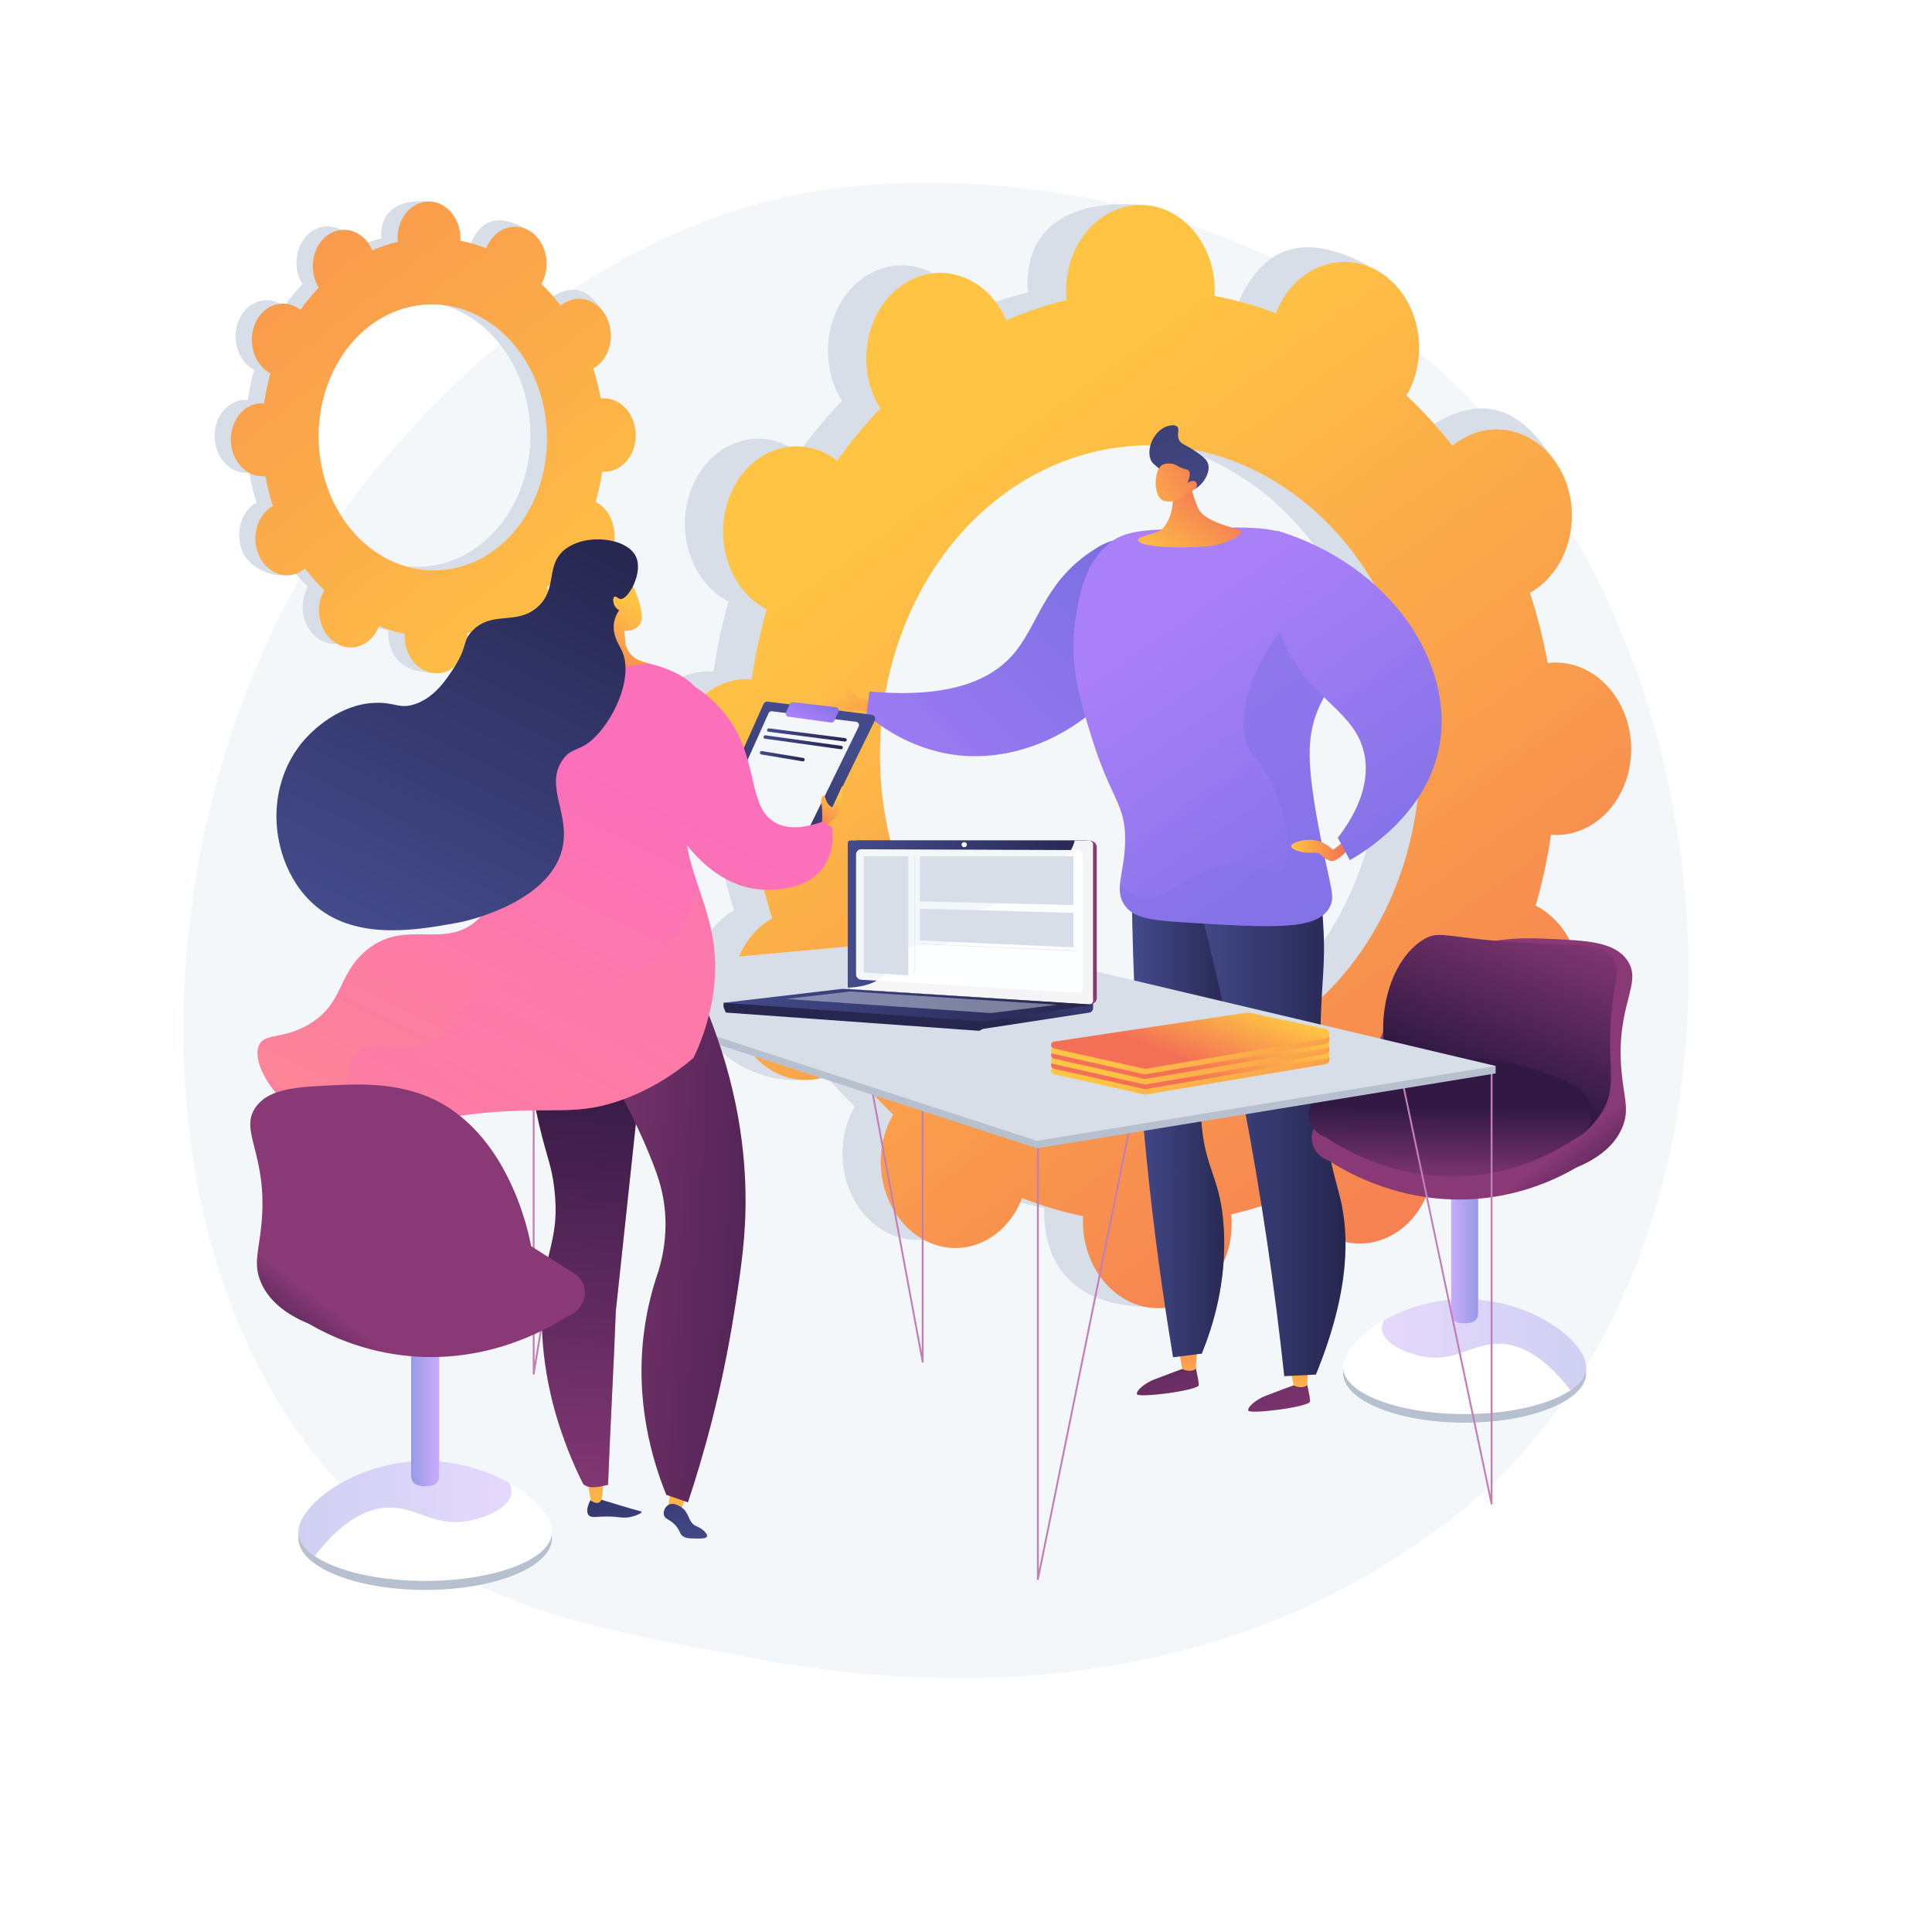 <?xml version="1.0" encoding="UTF-8"?>
<svg xmlns="http://www.w3.org/2000/svg" xmlns:xlink="http://www.w3.org/1999/xlink" version="1.1" x="0px" y="0px" viewBox="0 0 3710 3710" style="enable-background:new 0 0 3710 3710;" xml:space="preserve">
<g id="Background">
	<g>
		<g>
			<rect style="fill:#FFFFFF;" width="3710" height="3710"></rect>
		</g>
	</g>
</g>
<g id="Illustration">
	<g>
		<path style="fill:#F4F7FA;" d="M2894.794,2820.7c-75.231,77.545-142.544,123.129-194.082,157.541    c-502.637,335.615-1077.206,238.883-1254.849,205.82c-286.604-53.343-528.538-90.975-736.402-278.771    c-472.33-426.732-449.357-1316.927-88.439-1868.364C663.815,971.542,1024.187,437.36,1600,362.089    c14.083-1.841,24.592-2.889,33.795-3.864c89.077-9.431,641.069-59.207,1091.164,317.882    c64.429,53.978,168.114,151.342,264.262,299.837C3340.787,1518.907,3341.901,2359.84,2894.794,2820.7z"></path>
		<g>
			<path style="fill:#D8DEE8;" d="M1058.45,1082.473c29.359,19.134,66.268,7.149,82.424-26.788     c16.163-33.949,5.432-76.977-23.959-96.088c-1.521-0.99-3.077-1.846-4.633-2.671c5.458-19.085,9.574-38.441,12.334-57.923     c1.684,0.139,3.375,0.253,5.093,0.229c33.541-0.446,60.176-32.408,59.473-71.39c-0.702-38.979-28.478-70.182-62.017-69.69     c-1.751,0.027-3.474,0.188-5.185,0.382c-3.501-19.57-8.299-38.803-14.351-57.533c1.542-0.873,3.076-1.78,4.575-2.821     c28.685-19.92,37.86-63.222,20.482-96.697c-17.372-33.464-54.689-44.409-83.341-24.469c-1.469,1.023-2.848,2.143-4.213,3.283     c-11.312-14.838-23.715-28.743-37.133-41.606c0.943-1.642,1.866-3.309,2.703-5.068c16.123-33.985,37.202-70.838,7.634-89.298     c-68.336-42.667-97.634-13.304-113.728,20.658c-0.834,1.759-1.552,3.556-2.243,5.359c-16.416-6.446-33.043-11.335-49.757-14.649     c0.104-1.952,0.185-3.909,0.149-5.9c-0.7-38.856,9.641-59.013-23.842-62.457c-72.94-7.502-97.528,25.758-96.831,64.569     c0.037,2.028,0.188,4.022,0.368,6.003c-16.695,3.938-33.085,9.376-49.034,16.269c-0.758-1.79-1.544-3.572-2.444-5.314     c-17.227-33.303-54.235-44.158-82.651-24.263c-28.401,19.884-37.477,62.968-20.282,96.25c0.881,1.707,1.846,3.313,2.826,4.901     c-12.575,12.998-24.348,27.264-35.225,42.71c-1.407-1.102-2.834-2.184-4.34-3.164c-29.064-18.899-65.557-6.805-81.517,26.996     c-15.956,33.791-5.363,76.509,23.67,95.432c1.504,0.981,3.039,1.828,4.581,2.644c-5.397,18.987-9.465,38.236-12.193,57.606     c-1.664-0.136-3.334-0.248-5.029-0.223c-33.117,0.486-59.385,32.25-58.693,70.952c0.693,38.702,28.088,69.718,61.205,69.275     c1.729-0.023,3.431-0.18,5.121-0.372c3.461,19.461,8.203,38.59,14.186,57.229c-1.524,0.863-3.041,1.762-4.522,2.792     c-28.341,19.726-37.4,62.723-20.241,96.056c17.166,33.343,74.034,53.148,102.418,33.441c1.455-1.012-17.144-10.851-15.791-11.98     c11.212,14.826,23.511,28.736,36.822,41.617c-0.934,1.631-1.852,3.285-2.68,5.034c-15.995,33.754-5.376,76.574,23.727,95.659     c29.118,19.095,65.723,7.207,81.749-26.569c0.83-1.751,1.545-3.538,2.234-5.333c16.358,6.544,32.936,11.54,49.615,14.965     c-0.105,1.949-0.186,3.904-0.15,5.894c0.697,38.822,28.261,70.03,61.583,69.704c33.341-0.328,59.82-32.1,59.121-70.967     c-0.036-2.031-0.188-4.028-0.37-6.014c16.742-3.828,33.189-9.163,49.201-15.962c0.761,1.799,1.551,3.589,2.455,5.34     c17.31,33.502,54.528,44.667,83.14,24.914c28.628-19.763,37.783-62.975,20.441-96.5c-0.888-1.717-1.862-3.333-2.849-4.934     c12.68-12.986,24.556-27.256,35.533-42.721C1055.49,1080.389,1056.931,1081.482,1058.45,1082.473z M693.789,1055.737     c-105.752-69.127-144.297-224.483-86.227-347.239c58.133-122.887,191.212-166.91,297.375-98.082     c106.371,68.96,145.248,224.926,86.703,348.115C933.155,1081.589,799.744,1125,693.789,1055.737z"></path>
			<path style="fill:#D8DEE8;" d="M1129.71,899.232c33.541-0.449,60.176-32.41,59.473-71.391     c-0.702-38.979-28.478-70.182-62.017-69.689c-1.751,0.026-3.474,0.188-5.185,0.381c-3.5-19.571-8.299-38.802-14.351-57.533     c1.542-0.872,3.076-1.78,4.575-2.821c28.685-19.92,64.194-70.915,43.943-102.484c-38.42-59.885-78.149-38.622-106.801-18.681     c-1.469,1.023-2.848,2.142-4.213,3.281c-11.312-14.838-23.716-28.742-37.134-41.604c0.943-1.642,1.866-3.309,2.703-5.068     c8.775-18.494,9.549-39.62,3.753-58.107c-27.643,51.835-54.9,103.902-81.654,156.278     c84.885,76.293,111.939,215.003,58.837,326.738c-44.957,94.599-134.216,142.065-221.227,127.511     c-3.878,10.868-7.685,21.804-11.838,32.537c-11.267,29.128-24.064,57.492-36.873,85.811c8.057,2.409,16.149,4.461,24.265,6.129     c-0.105,1.95-0.186,3.905-0.15,5.893c0.697,38.823,21.814,73.649,82.213,75.489c33.441,1.018,39.19-37.882,38.491-76.75     c-0.036-2.03-0.188-4.027-0.369-6.012c16.74-3.828,33.187-9.163,49.199-15.963c0.761,1.8,1.551,3.589,2.457,5.339     c17.308,33.506,77.394,52.438,106.02,32.683c28.64-19.766,14.9-70.743-2.441-104.268c-0.888-1.717-1.862-3.335-2.849-4.935     c12.68-12.985,24.556-27.256,35.533-42.721c1.42,1.115,2.861,2.208,4.38,3.196c29.359,19.136,66.268,7.15,82.426-26.788     c16.161-33.947,5.431-76.976-23.959-96.087c-1.523-0.99-3.078-1.846-4.635-2.671c5.458-19.085,9.574-38.443,12.334-57.922     C1126.301,899.141,1127.992,899.253,1129.71,899.232z"></path>
			<linearGradient id="SVGID_1_" gradientUnits="userSpaceOnUse" x1="1172.582" y1="1271.058" x2="-70.384" y2="-303.364">
				<stop offset="0" style="stop-color:#FFC444"></stop>
				<stop offset="0.996" style="stop-color:#F36F56"></stop>
			</linearGradient>
			<path style="fill:url(#SVGID_1_);" d="M1090.028,1089.225c29.376,19.141,66.306,7.154,82.473-26.792     c16.171-33.958,5.435-76.998-23.974-96.118c-1.523-0.989-3.077-1.846-4.636-2.671c5.461-19.091,9.58-38.453,12.343-57.94     c1.685,0.14,3.377,0.254,5.095,0.231c33.561-0.446,60.211-32.415,59.509-71.408c-0.704-38.991-28.493-70.203-62.053-69.715     c-1.754,0.027-3.476,0.189-5.189,0.383c-3.504-19.577-8.304-38.815-14.36-57.551c1.543-0.874,3.078-1.781,4.577-2.822     c28.702-19.925,37.882-63.239,20.495-96.724c-17.382-33.475-54.72-44.426-83.389-24.48c-1.469,1.021-2.851,2.142-4.216,3.283     c-11.319-14.843-23.729-28.753-37.155-41.62c0.944-1.641,1.869-3.309,2.704-5.069c16.133-33.993,5.421-76.933-23.916-95.887     c-29.322-18.945-66.137-6.75-82.239,27.222c-0.833,1.759-1.553,3.556-2.244,5.358c-16.425-6.449-33.061-11.339-49.787-14.655     c0.104-1.952,0.184-3.91,0.15-5.901c-0.7-38.867-28.318-69.886-61.671-69.282c-33.331,0.602-59.77,32.566-59.073,71.388     c0.036,2.029,0.188,4.023,0.368,6.005c-16.704,3.938-33.104,9.376-49.062,16.272c-0.758-1.79-1.546-3.574-2.446-5.316     c-17.236-33.314-54.266-44.175-82.699-24.275c-28.417,19.888-37.497,62.985-20.293,96.279c0.882,1.704,1.847,3.313,2.828,4.901     c-12.582,13-24.363,27.27-35.247,42.721c-1.406-1.104-2.833-2.185-4.34-3.165c-29.081-18.907-65.595-6.811-81.565,27     c-15.965,33.799-5.366,76.53,23.684,95.459c1.506,0.981,3.042,1.828,4.583,2.645c-5.398,18.991-9.47,38.248-12.198,57.622     c-1.666-0.135-3.337-0.248-5.034-0.224c-33.135,0.486-59.419,32.257-58.726,70.97c0.693,38.713,28.104,69.739,61.238,69.3     c1.732-0.023,3.435-0.181,5.125-0.371c3.464,19.466,8.208,38.602,14.195,57.245c-1.526,0.864-3.043,1.762-4.526,2.793     c-28.357,19.73-37.421,62.74-20.251,96.082c17.175,33.355,54.107,44.43,82.498,24.721c1.456-1.01,2.826-2.119,4.177-3.249     c11.22,14.832,23.526,28.747,36.845,41.632c-0.936,1.631-1.853,3.286-2.682,5.036c-16.004,33.762-5.38,76.595,23.74,95.687     c29.135,19.102,65.762,7.213,81.796-26.572c0.831-1.751,1.547-3.54,2.236-5.335c16.367,6.549,32.958,11.545,49.644,14.973     c-0.104,1.949-0.186,3.905-0.15,5.896c0.698,38.833,28.277,70.054,61.619,69.729c33.361-0.325,59.854-32.106,59.155-70.984     c-0.035-2.032-0.187-4.028-0.37-6.015c16.752-3.828,33.207-9.163,49.229-15.964c0.761,1.798,1.553,3.591,2.457,5.341     c17.319,33.516,54.559,44.685,83.187,24.929c28.644-19.768,37.806-62.992,20.454-96.529c-0.889-1.715-1.863-3.334-2.852-4.935     c12.686-12.988,24.57-27.263,35.554-42.732C1087.066,1087.139,1088.506,1088.233,1090.028,1089.225z M725.154,1062.458     c-105.811-69.153-144.38-224.555-86.276-347.344c58.167-122.92,191.323-166.945,297.547-98.093     c106.433,68.987,145.333,225,86.753,348.222C964.661,1088.333,831.174,1131.747,725.154,1062.458z"></path>
		</g>
		<g>
			<g>
				<path style="fill:#D8DEE8;" d="M2745.747,2018.487c69.776,44.687,157.555,16.343,196.007-63.401      c38.477-79.796,12.927-180.693-57.012-225.261c-3.62-2.308-7.316-4.3-11.021-6.219c12.984-44.83,22.776-90.288,29.344-136.026      c4.008,0.307,8.03,0.555,12.116,0.481c79.843-1.426,143.289-76.767,141.616-168.285      c-1.675-91.514-67.832-164.362-147.666-162.713c-4.171,0.087-8.267,0.493-12.338,0.972      c-8.33-45.863-19.745-90.911-34.14-134.752c3.667-2.073,7.315-4.225,10.881-6.692c68.255-47.217,90.093-148.999,48.733-227.236      c-41.332-78.182-130.068-103.118-198.149-55.798c-3.486,2.424-6.765,5.076-10.007,7.776      c-26.865-34.56-56.316-66.908-88.162-96.778c2.238-3.868,4.429-7.79,6.411-11.932c38.277-79.984,88.331-166.828,18.122-209.434      c-162.097-98.367-231.519-28.925-269.634,50.94c-1.972,4.136-3.675,8.358-5.309,12.592      c-38.864-14.723-78.211-25.791-117.757-33.172c0.248-4.567,0.44-9.147,0.357-13.807      c-1.654-90.882,22.805-138.283-56.377-145.534c-172.3-15.774-230.318,62.526-228.675,153.186      c0.086,4.739,0.446,9.392,0.868,14.019c-39.376,9.57-78.022,22.633-115.612,39.08c-1.788-4.163-3.641-8.307-5.762-12.356      c-40.588-77.371-127.727-101.857-194.589-54.79c-66.786,47.014-88.119,147.685-47.697,224.954      c2.069,3.962,4.341,7.688,6.644,11.371c-29.563,30.565-57.237,64.063-82.794,100.286c-3.305-2.545-6.657-5.039-10.195-7.293      c-68.263-43.498-153.907-14.613-191.344,64.43c-37.416,78.99-12.578,178.31,55.524,221.924c3.53,2.262,7.135,4.21,10.749,6.09      c-12.66,44.324-22.207,89.236-28.607,134.404c-3.905-0.293-7.823-0.528-11.798-0.449      c-77.658,1.608-139.214,75.936-137.591,166.034c1.624,90.1,65.823,162.016,143.483,160.63c4.059-0.073,8.05-0.457,12.016-0.921      c8.119,45.307,19.247,89.831,33.288,133.202c-3.577,2.028-7.135,4.135-10.613,6.551      c-66.487,46.21-87.729,146.441-47.485,223.961c40.269,77.576,173.79,123.404,240.497,77.288      c3.42-2.367-40.295-25.201-37.117-27.841c26.352,34.505,55.268,66.875,86.568,96.85c-2.198,3.809-4.355,7.673-6.303,11.756      c-37.608,78.808-12.643,178.642,55.813,223.076c68.536,44.487,154.754,16.648,192.524-62.273      c1.955-4.091,3.642-8.27,5.265-12.464c38.566,15.231,77.669,26.843,117.017,34.793c-0.246,4.554-0.437,9.123-0.354,13.772      c1.646,90.715,66.711,163.605,145.42,162.799c78.813-0.808,141.444-75.185,139.79-166.119      c-0.088-4.752-0.447-9.423-0.875-14.068c39.616-9.011,78.55-21.553,116.467-37.526c1.802,4.208,3.675,8.397,5.816,12.492      c41.004,78.385,129.23,104.439,197.104,58.087c67.953-46.406,89.692-147.731,48.517-226.225      c-2.11-4.018-4.419-7.804-6.765-11.547c30.105-30.507,58.309-64.029,84.383-100.355      C2738.714,2013.621,2742.136,2016.174,2745.747,2018.487z M1882.782,1958.403c-248.981-160.501-339.595-522.402-203.057-809.552      c136.854-287.822,450.804-393.275,701.903-234.318c252.172,159.637,344.483,524.631,205.501,814.001      C2448.467,2017.227,2132.82,2119.587,1882.782,1958.403z"></path>
				<path style="fill:#D8DEE8;" d="M2915.181,1588.062c79.843-1.429,143.289-76.772,141.616-168.287      c-1.675-91.513-67.832-164.362-147.666-162.711c-4.171,0.085-8.267,0.493-12.338,0.971      c-8.328-45.866-19.745-90.908-34.14-134.752c3.667-2.071,7.315-4.225,10.881-6.694      c68.255-47.215,152.807-167.528,104.575-241.257c-91.435-139.769-185.91-89.094-253.991-41.774      c-3.486,2.424-6.765,5.075-10.005,7.773c-26.867-34.561-56.317-66.906-88.164-96.778c2.238-3.866,4.429-7.787,6.411-11.927      c20.829-43.526,22.667-93.051,8.91-136.253c-65.593,122.045-130.234,244.553-193.643,367.703      c201.314,177.276,265.549,502.014,139.497,764.46c-106.605,221.962-317.952,333.649-523.584,300.155      c-9.156,25.426-18.145,51.004-27.947,76.115c-26.588,68.123-56.783,134.455-87,200.659c19.003,5.601,38.093,10.368,57.244,14.24      c-0.246,4.557-0.437,9.125-0.354,13.773c1.646,90.716,51.489,172.065,194.181,176.296c79.081,2.346,92.681-88.677,91.03-179.615      c-0.088-4.75-0.447-9.421-0.873-14.067c39.615-9.011,78.548-21.555,116.465-37.528c1.802,4.21,3.675,8.398,5.817,12.493      c41.006,78.391,183.477,122.589,251.413,76.227c68.016-46.418,35.382-165.87-5.793-244.363      c-2.11-4.019-4.419-7.805-6.765-11.549c30.105-30.507,58.309-64.029,84.383-100.354c3.374,2.604,6.795,5.158,10.407,7.464      c69.776,44.692,157.555,16.346,196.008-63.4c38.475-79.793,12.927-180.693-57.013-225.259c-3.621-2.309-7.317-4.3-11.022-6.219      c12.984-44.83,22.776-90.291,29.344-136.025C2907.073,1587.886,2911.095,1588.132,2915.181,1588.062z"></path>
				
					<linearGradient id="SVGID_00000122684859464476827560000009355663974997805724_" gradientUnits="userSpaceOnUse" x1="1821.168" y1="916.933" x2="3073.841" y2="2626.665">
					<stop offset="0" style="stop-color:#FFC444"></stop>
					<stop offset="0.996" style="stop-color:#F36F56"></stop>
				</linearGradient>
				<path style="fill:url(#SVGID_00000122684859464476827560000009355663974997805724_);" d="M2820.799,2034.119      c69.865,44.723,157.756,16.375,196.257-63.417c38.524-79.842,12.943-180.804-57.087-225.412      c-3.623-2.309-7.326-4.303-11.036-6.224c13.001-44.857,22.807-90.341,29.384-136.111c4.012,0.311,8.039,0.558,12.131,0.485      c79.944-1.415,143.471-76.798,141.796-168.373c-1.678-91.573-67.918-164.476-147.854-162.836      c-4.176,0.088-8.275,0.493-12.354,0.972c-8.342-45.895-19.77-90.97-34.183-134.842c3.672-2.074,7.324-4.228,10.895-6.696      c68.341-47.236,90.208-149.081,48.795-227.373c-41.385-78.236-130.233-103.2-198.402-55.858      c-3.491,2.425-6.775,5.079-10.02,7.778c-26.899-34.587-56.388-66.956-88.274-96.85c2.24-3.868,4.435-7.795,6.422-11.938      c38.323-80.03,12.875-180.465-56.787-224.235c-69.582-43.719-156.882-14.301-195.044,65.61      c-1.976,4.137-3.681,8.362-5.318,12.599c-38.912-14.738-78.31-25.819-117.902-33.207c0.245-4.573,0.436-9.154,0.354-13.817      c-1.656-90.939-67.004-162.861-145.868-160.644c-78.758,2.212-141.19,77.549-139.544,168.265      c0.086,4.743,0.446,9.397,0.869,14.027c-39.425,9.572-78.119,22.639-115.759,39.091c-1.789-4.165-3.644-8.312-5.767-12.364      c-40.638-77.425-127.889-101.94-194.835-54.85c-66.869,47.037-88.229,147.768-47.757,225.091      c2.074,3.962,4.346,7.693,6.654,11.379c-29.6,30.581-57.31,64.094-82.901,100.339c-3.308-2.547-6.663-5.043-10.207-7.299      c-68.347-43.535-154.1-14.641-191.585,64.445c-37.461,79.035-12.593,178.419,55.595,222.071      c3.536,2.264,7.144,4.214,10.763,6.094c-12.675,44.352-22.235,89.288-28.641,134.485c-3.908-0.293-7.834-0.528-11.815-0.45      c-77.75,1.598-139.387,75.966-137.762,166.12c1.625,90.156,65.904,162.124,143.66,160.749c4.066-0.072,8.063-0.457,12.033-0.92      c8.13,45.336,19.271,89.89,33.329,133.289c-3.58,2.027-7.145,4.135-10.625,6.554c-66.572,46.231-87.839,146.522-47.546,224.095      c40.321,77.628,127.075,103.238,193.813,57.109c3.422-2.37,6.643-4.963,9.824-7.604c26.386,34.53,55.338,66.924,86.677,96.922      c-2.202,3.81-4.36,7.676-6.311,11.763c-37.658,78.851-12.659,178.749,55.883,223.224      c68.622,44.524,154.948,16.679,192.765-62.29c1.961-4.089,3.648-8.271,5.271-12.469c38.617,15.247,77.771,26.87,117.167,34.83      c-0.245,4.558-0.437,9.13-0.355,13.782c1.65,90.77,66.794,163.716,145.604,162.921c78.914-0.798,141.623-75.213,139.966-166.205      c-0.085-4.755-0.445-9.429-0.875-14.077c39.666-9.011,78.649-21.557,116.614-37.534c1.805,4.209,3.68,8.404,5.825,12.499      c41.057,78.442,129.395,104.524,197.352,58.151c68.038-46.425,89.806-147.811,48.58-226.363      c-2.113-4.018-4.426-7.809-6.774-11.554c30.141-30.521,58.382-64.061,84.491-100.407      C2813.758,2029.247,2817.18,2031.802,2820.799,2034.119z M1956.74,1973.88c-249.293-160.634-340.021-522.772-203.312-810.088      c137.029-287.984,451.372-393.465,702.788-234.375c252.492,159.77,344.92,525.007,205.761,814.544      C2523.141,2032.818,2207.098,2135.201,1956.74,1973.88z"></path>
			</g>
		</g>
		<g>
			<g>
				
					<linearGradient id="SVGID_00000085221772173394534040000008547741246671068807_" gradientUnits="userSpaceOnUse" x1="2144.677" y1="2308.368" x2="2296.767" y2="2857.216">
					<stop offset="0" style="stop-color:#311944"></stop>
					<stop offset="1" style="stop-color:#893976"></stop>
				</linearGradient>
				<path style="fill:url(#SVGID_00000085221772173394534040000008547741246671068807_);" d="M2294.545,2619.499      c0,0,7.253,29.397,7.483,40.047c0.232,10.651-116.973,25.497-118.797,17.65c-1.825-7.847,17.797-22.127,31.961-27.747      c14.166-5.622,55.717-20.922,55.717-20.922L2294.545,2619.499z"></path>
				
					<linearGradient id="SVGID_00000181790479979635533070000010686070379058084519_" gradientUnits="userSpaceOnUse" x1="2280.038" y1="2696.408" x2="2282.242" y2="2511.255">
					<stop offset="0" style="stop-color:#FFC444"></stop>
					<stop offset="0.996" style="stop-color:#F36F56"></stop>
				</linearGradient>
				<path style="fill:url(#SVGID_00000181790479979635533070000010686070379058084519_);" d="M2263.612,2592.092l6.72,36.737      c0,0,14.389,7.935,25.87,0l2.794-40.797L2263.612,2592.092z"></path>
				
					<linearGradient id="SVGID_00000082335342241941669810000016780670386246499261_" gradientUnits="userSpaceOnUse" x1="2335.091" y1="2255.601" x2="2487.183" y2="2804.452">
					<stop offset="0" style="stop-color:#311944"></stop>
					<stop offset="1" style="stop-color:#893976"></stop>
				</linearGradient>
				<path style="fill:url(#SVGID_00000082335342241941669810000016780670386246499261_);" d="M2508.302,2650.967      c0,0,7.254,29.396,7.484,40.047c0.231,10.651-116.975,25.497-118.798,17.65c-1.825-7.846,17.797-22.127,31.961-27.749      c14.165-5.62,55.716-20.922,55.716-20.922L2508.302,2650.967z"></path>
				
					<linearGradient id="SVGID_00000038374717303324241200000004448325513844797312_" gradientUnits="userSpaceOnUse" x1="2494.138" y1="2698.959" x2="2496.343" y2="2513.802">
					<stop offset="0" style="stop-color:#FFC444"></stop>
					<stop offset="0.996" style="stop-color:#F36F56"></stop>
				</linearGradient>
				<path style="fill:url(#SVGID_00000038374717303324241200000004448325513844797312_);" d="M2477.368,2623.56l6.72,36.737      c0,0,14.388,7.936,25.87,0l2.793-40.797L2477.368,2623.56z"></path>
				
					<linearGradient id="SVGID_00000025402042088246674430000011904707293713049516_" gradientUnits="userSpaceOnUse" x1="2173.311" y1="2100.93" x2="2370.448" y2="2100.93">
					<stop offset="0" style="stop-color:#444B8C"></stop>
					<stop offset="0.996" style="stop-color:#26264F"></stop>
				</linearGradient>
				<path style="fill:url(#SVGID_00000025402042088246674430000011904707293713049516_);" d="M2207.478,1623.469      c-11.388,28.657-22.777,57.315-34.167,85.971c1.671,158.199,9.944,329.704,28.095,512.373      c13.504,135.905,31.112,264.262,51.259,384.459c18.368-2.322,36.737-4.65,55.106-6.971      c22.42-55.047,47.467-137.729,42.434-236.913c-5.249-103.458-37.64-114.655-43.575-213.64      c-7.691-128.296,43.283-166.775,59.552-323.141c6.222-59.8,7.423-137.35-8.817-230.019      C2307.402,1604.88,2257.441,1614.178,2207.478,1623.469z"></path>
				
					<linearGradient id="SVGID_00000093870326015845646760000013716652927472338049_" gradientUnits="userSpaceOnUse" x1="2173.312" y1="2100.93" x2="2370.448" y2="2100.93">
					<stop offset="0" style="stop-color:#444B8C"></stop>
					<stop offset="0.996" style="stop-color:#26264F"></stop>
				</linearGradient>
				<path style="opacity:0.3;fill:url(#SVGID_00000093870326015845646760000013716652927472338049_);" d="M2357.365,1595.588      c-26.983,5.017-53.966,10.036-80.949,15.06c-42.151,89.162-48.717,178.977-36.977,217.53      c16.609,54.548,50.202,69.756,52.901,125.642c2.671,55.297-28.68,72.204-44.086,138.867      c-10.663,46.155-3.581,87.238,11.023,167.521c29.414,161.716,72.775,208.417,44.084,264.509      c-8.154,15.938-23.586,35.377-55.556,51.837c1.611,9.932,3.212,19.897,4.859,29.719c18.368-2.318,36.737-4.65,55.106-6.968      c22.42-55.053,47.467-137.731,42.434-236.916c-5.249-103.459-37.64-114.657-43.575-213.641      c-7.691-128.296,43.283-166.771,59.552-323.139C2372.404,1765.808,2373.606,1688.257,2357.365,1595.588z"></path>
				
					<linearGradient id="SVGID_00000100365328368578992010000007123668112587591837_" gradientUnits="userSpaceOnUse" x1="2284.609" y1="2129.093" x2="2583.86" y2="2129.093">
					<stop offset="0" style="stop-color:#444B8C"></stop>
					<stop offset="0.996" style="stop-color:#26264F"></stop>
				</linearGradient>
				<path style="fill:url(#SVGID_00000100365328368578992010000007123668112587591837_);" d="M2284.609,1667.237      c36.678,137.143,71.161,284.303,101.412,440.877c36.525,189.051,62.271,367.976,80.108,534.586      c20.281-1.045,40.563-2.098,60.845-3.145c67.099-164.136,63.401-271.477,46.323-340.187      c-6.581-26.477-22.829-78.126-31.877-156.537c-6.306-54.659-6.152-96.652-5.802-147.147      c0.765-110.711,10.465-135.643,5.395-219.873c-4.755-79.049-7.632-119.009-32.029-140.514      C2444.707,1578.644,2295.888,1660.863,2284.609,1667.237z"></path>
				
					<linearGradient id="SVGID_00000068663168773348777340000018281779502015822492_" gradientUnits="userSpaceOnUse" x1="1586.226" y1="1300.438" x2="1771.386" y2="1488.904">
					<stop offset="0" style="stop-color:#FFC444"></stop>
					<stop offset="0.996" style="stop-color:#F36F56"></stop>
				</linearGradient>
				<path style="fill:url(#SVGID_00000068663168773348777340000018281779502015822492_);" d="M1695.76,1348.63      c0,0-44.558-3.819-51.004-11.044c-6.446-7.224-16.238-18.792-17.204-25.415c-0.966-6.623-9.575,3.27-1.771,17.632      c7.804,14.362-14.338,11.321-17.793,10.973c-7.946-0.798-38.253-1.686-37.38,0.19c0.875,1.878-3.599,10.168,17.926,19.922      c18.843,8.538,41.274,2.981,53.523,3.568c12.248,0.586,12.248,0.586,12.248,0.586l32.487,2.477L1695.76,1348.63z"></path>
				
					<linearGradient id="SVGID_00000046332462272393241800000001938777447413919147_" gradientUnits="userSpaceOnUse" x1="2473.038" y1="745.857" x2="1586.931" y2="1651.801">
					<stop offset="0.004" style="stop-color:#6165D7"></stop>
					<stop offset="1" style="stop-color:#AA80F9"></stop>
				</linearGradient>
				<path style="fill:url(#SVGID_00000046332462272393241800000001938777447413919147_);" d="M1669.641,1327.812      c-1.962,14.853-3.924,29.706-5.887,44.558c29.511,24.617,94.759,71.805,185.534,78.881      c160.028,12.483,318.725-105.952,348.271-239.161c14.631-65.973,2.679-158.533-38.321-173.417      c-11.381-4.133-28.478-3.546-63.727,20.135c-94.069,63.19-102.07,146.178-154.038,202.315      C1904.072,1301.522,1830.534,1342.451,1669.641,1327.812z"></path>
				
					<linearGradient id="SVGID_00000044886372157773171910000012603660190943634323_" gradientUnits="userSpaceOnUse" x1="2886.128" y1="2164.557" x2="2218.242" y2="1205.712">
					<stop offset="0.004" style="stop-color:#6165D7"></stop>
					<stop offset="1" style="stop-color:#AA80F9"></stop>
				</linearGradient>
				<path style="fill:url(#SVGID_00000044886372157773171910000012603660190943634323_);" d="M2160.086,1738.906      c-21.966-30.617-0.101-63.596,0.558-124.99c0.746-69.583-26.786-78.953-62.278-191.324      c-23.602-74.735-46.261-146.481-33.063-233.647c6.324-41.776,17.052-112.63,71.918-150.835      c28.314-19.716,69.009-21.232,149.242-23.453c99.218-2.751,148.825-4.127,187.222,12.321      c5.621,2.409,122.591,54.393,138.269,153.152c15.959,100.514-93.103,122.936-96.986,258.994      c-1.743,61.078,17.476,153.262,29.939,213.054c11.968,57.411,18.195,71.857,8.157,90.332      c-24.194,44.533-109.613,39.236-280.454,28.653C2205.598,1767.009,2176.477,1761.753,2160.086,1738.906z"></path>
				
					<linearGradient id="SVGID_00000165236337437195282340000006271947985731519104_" gradientUnits="userSpaceOnUse" x1="2886.062" y1="2164.602" x2="2218.175" y2="1205.754">
					<stop offset="0" style="stop-color:#AA80F9"></stop>
					<stop offset="0.996" style="stop-color:#6165D7"></stop>
				</linearGradient>
				<path style="opacity:0.3;fill:url(#SVGID_00000165236337437195282340000006271947985731519104_);" d="M2393.736,1427.002      c9.249,25.716,36.508,43.293,59.513,105.804c4.967,13.498,40.34,109.608,6.614,136.667      c-19.482,15.626-40.097-9.371-90.373-8.823c-87.121,0.95-122.56,77.074-180.749,61.725      c-10.095-2.668-23.649-8.984-37.947-24.849c-1.357,15.438,0.145,28.632,9.291,41.381      c16.391,22.847,45.512,28.103,112.526,32.256c170.841,10.583,256.26,15.88,280.454-28.653      c10.038-18.476,3.811-32.922-8.157-90.332c-12.463-59.792-31.682-151.976-29.939-213.054      c3.883-136.058,112.944-158.48,96.986-258.994c-4.265-26.871-16.142-50.151-31.121-70.041      C2445.632,1177.83,2364.667,1346.191,2393.736,1427.002z"></path>
				
					<linearGradient id="SVGID_00000176747073785908213780000000530379249440240258_" gradientUnits="userSpaceOnUse" x1="2479.356" y1="1632.737" x2="2587.086" y2="1632.737">
					<stop offset="0" style="stop-color:#FFC444"></stop>
					<stop offset="0.996" style="stop-color:#F36F56"></stop>
				</linearGradient>
				<path style="fill:url(#SVGID_00000176747073785908213780000000530379249440240258_);" d="M2586.169,1611.817l-26.527,20.091      c-5.484-5.394-18.043-16.157-36.508-18.697c-20.804-2.855-43.754,5.47-43.778,12.038c-0.019,5.263,14.693,9.389,16.968,10.028      c18.365,5.153,31.161-1.375,38.947,5.218c2.753,2.331,6.31,6.793,13.969,10.577c2.01,0.995,4.104,1.847,5.198,2.176      c12.276,3.675,31.037-18.688,32.649-20.638L2586.169,1611.817z"></path>
				
					<linearGradient id="SVGID_00000065796242676569517180000004653454211036284320_" gradientUnits="userSpaceOnUse" x1="3073.428" y1="2034.092" x2="2405.54" y2="1075.243">
					<stop offset="0.004" style="stop-color:#6165D7"></stop>
					<stop offset="1" style="stop-color:#AA80F9"></stop>
				</linearGradient>
				<path style="fill:url(#SVGID_00000065796242676569517180000004653454211036284320_);" d="M2474.191,1251.765      c-24.105-46.817-44.06-119.855-20.942-232.55c217.124,66.07,340.224,254.08,310.799,413.297      c-24.256,131.254-144.945,203.91-171.931,219.323c-7.715-14.329-15.43-28.653-23.145-42.982      c29.597-38.792,61.928-95.233,51.856-155.877C2606.867,1368.902,2522.994,1346.547,2474.191,1251.765z"></path>
				
					<linearGradient id="SVGID_00000093163237752911510900000015880250890710430375_" gradientUnits="userSpaceOnUse" x1="-472.781" y1="1298.417" x2="-472.781" y2="1107.473" gradientTransform="matrix(0.827 0.562 -0.562 0.827 3357.954 289.036)">
					<stop offset="0" style="stop-color:#FFC444"></stop>
					<stop offset="0.996" style="stop-color:#F36F56"></stop>
				</linearGradient>
				<path style="fill:url(#SVGID_00000093163237752911510900000015880250890710430375_);" d="M2283.652,914.596      c0,0,4.613,36.686,18.252,63.343c12.325,24.092,67.906,35.405,79.363,40.084c11.459,4.68-18.882,23.475-50.404,29.217      c-31.52,5.741-122.848,5.798-140.172-4.938c-17.324-10.735,12.253-12.193,34.267-22.338      c22.014-10.143,31.574-55.552,25.957-75.365C2245.3,924.785,2283.652,914.596,2283.652,914.596z"></path>
				
					<linearGradient id="SVGID_00000019657982593889982810000000716165369930600871_" gradientUnits="userSpaceOnUse" x1="2323.297" y1="1035.273" x2="2243.435" y2="832.438">
					<stop offset="0" style="stop-color:#444B8C"></stop>
					<stop offset="0.996" style="stop-color:#3E4177"></stop>
				</linearGradient>
				<path style="fill:url(#SVGID_00000019657982593889982810000000716165369930600871_);" d="M2232.323,905.275      c-17.787-14.879-20.24-16.587-22.485-22.042c-9.007-21.898,5.958-54.074,28.216-63.483c1.158-0.488,16.098-6.626,22.484-0.442      c5.424,5.25-1.264,13.639,3.086,24.248c4.073,9.932,12.971,9.987,30.419,22.042c14.373,9.927,23.306,16.099,26.011,25.571      c5.578,19.528-16.142,50.216-37.473,51.138C2274.909,942.638,2272.515,938.898,2232.323,905.275z"></path>
				<g>
					
						<linearGradient id="SVGID_00000128477628664515084620000010326064327533630860_" gradientUnits="userSpaceOnUse" x1="-607.751" y1="1243.389" x2="-518.478" y2="1069.801" gradientTransform="matrix(0.827 0.562 -0.562 0.827 3357.954 289.036)">
						<stop offset="0" style="stop-color:#FFC444"></stop>
						<stop offset="0.996" style="stop-color:#F36F56"></stop>
					</linearGradient>
					<path style="fill:url(#SVGID_00000128477628664515084620000010326064327533630860_);" d="M2280.744,945.539       c0,0-15.937,21.25-43.162,16.829c-24.376-3.958-22.673-59.312-5.881-69.48c5.601-3.39,16.226-3.999,24.509-0.795       c4.894,1.893,6.392,4.147,14.446,7.085c7.428,2.708,9.664,2.071,11.775,4.229c2.644,2.697,4.18,8.835-2.172,24.456       c5.137-4.29,10.929-5.566,14.728-3.306c0.606,0.362,2.182,1.671,2.961,3.497       C2300.772,934.669,2294.262,942.141,2280.744,945.539z"></path>
				</g>
			</g>
			<g>
				<ellipse style="fill:#B7C0CE;" cx="2812.577" cy="2636.686" rx="233.402" ry="95.257"></ellipse>
				<path style="fill:#FFFFFF;" d="M3045.979,2625.515c0,49.661-104.498,89.921-233.401,89.921      c-128.905,0-233.402-40.26-233.402-89.921c0-49.66,104.497-130.918,233.402-130.918      C2941.481,2494.597,3045.979,2575.855,3045.979,2625.515z"></path>
				
					<linearGradient id="SVGID_00000092428948926355558190000004053625401853502399_" gradientUnits="userSpaceOnUse" x1="2653.742" y1="2582.119" x2="3045.979" y2="2582.119">
					<stop offset="0" style="stop-color:#AA80F9"></stop>
					<stop offset="0.996" style="stop-color:#6165D7"></stop>
				</linearGradient>
				<path style="opacity:0.3;fill:url(#SVGID_00000092428948926355558190000004053625401853502399_);" d="M3045.979,2625.515      c0-49.661-104.498-130.918-233.401-130.918c-59.519,0-113.804,17.341-155.032,40.879c-2.885,6.045-4.23,12.057-3.683,17.764      c2.677,27.941,48.248,45.119,74.406,50.784c65.872,14.268,98.04-25.123,152.353-23.621      c33.579,0.927,80.111,17.797,135.302,89.238C3035.027,2656.604,3045.979,2641.556,3045.979,2625.515z"></path>
				<path style="fill:#FFFFFF;" d="M2825.361,2539.704c-9.326,2.321-18.027,2.229-26.213,0.15      c-7.424-1.885-12.522-8.755-12.522-16.417l0.001-263.181h51.9v262.87C2838.528,2531.023,2833.024,2537.797,2825.361,2539.704z"></path>
				
					<linearGradient id="SVGID_00000020373793472144352030000012750106102567772852_" gradientUnits="userSpaceOnUse" x1="2786.626" y1="2400.842" x2="2838.528" y2="2400.842">
					<stop offset="0" style="stop-color:#AA80F9"></stop>
					<stop offset="0.996" style="stop-color:#6165D7"></stop>
				</linearGradient>
				<path style="opacity:0.65;fill:url(#SVGID_00000020373793472144352030000012750106102567772852_);" d="M2825.361,2539.704      c-9.326,2.321-18.027,2.229-26.213,0.15c-7.424-1.885-12.522-8.755-12.522-16.417l0.001-263.181h51.9v262.87      C2838.528,2531.023,2833.024,2537.797,2825.361,2539.704z"></path>
				<g>
					
						<linearGradient id="SVGID_00000161593559243889810730000003932768297971230609_" gradientUnits="userSpaceOnUse" x1="3070.221" y1="2345.653" x2="2975.066" y2="2221.663">
						<stop offset="0" style="stop-color:#311944"></stop>
						<stop offset="1" style="stop-color:#893976"></stop>
					</linearGradient>
					<path style="fill:url(#SVGID_00000161593559243889810730000003932768297971230609_);" d="M2538.343,2149.493l79.286-50.121       c3.298-18.723,40.672-214.593,192.399-276.099c61.702-25.013,128.104-22.045,164.544-20.416       c72.745,3.249,124.633,5.566,149.589,40.266c32.047,44.556-21.702,84.964-10.572,212.416       c4.538,51.974,16.08,75.059,1.704,109.49c-17.221,41.246-57.157,64.107-88.208,76.977       c-37.118,21.554-101.746,52.269-187.105,59.75c-143.782,12.601-251.123-49.077-288.036-72.675       c-16.415-5.176-28.748-18.825-32.238-35.678C2516.168,2176.312,2523.593,2158.817,2538.343,2149.493z"></path>
					
						<linearGradient id="SVGID_00000075130633474449361000000014517535133490897562_" gradientUnits="userSpaceOnUse" x1="2853.291" y1="2068.686" x2="2975.557" y2="1744.584">
						<stop offset="0" style="stop-color:#311944"></stop>
						<stop offset="1" style="stop-color:#893976"></stop>
					</linearGradient>
					<path style="fill:url(#SVGID_00000075130633474449361000000014517535133490897562_);" d="M2990.56,1813.326       c53.803,1.593,87.237,0.968,105.728,24.991c19.411,25.216-0.207,46.707-3.843,136.485       c-3.316,81.846,11.115,114.21-15.333,159.568c0,0-13.441,23.048-34.66,40.362c-74.98,61.18-268.43,60.44-349.851-67.29       c-64.957-101.902-37.874-252.104,38.447-301.806C2768.438,1781.287,2777.021,1807.002,2990.56,1813.326z"></path>
					
						<linearGradient id="SVGID_00000176038506335580960870000013294083231412437916_" gradientUnits="userSpaceOnUse" x1="2784.912" y1="2126.498" x2="2783.046" y2="2285.107">
						<stop offset="0" style="stop-color:#311944"></stop>
						<stop offset="1" style="stop-color:#893976"></stop>
					</linearGradient>
					<path style="fill:url(#SVGID_00000176038506335580960870000013294083231412437916_);" d="M2532.577,2104.482l79.286-50.121       c0,0,212.371-69.821,408.867,28.623c22.001,11.027,35.694,33.789,35.694,58.4c0,18.883-11.342,35.92-28.766,43.205       c-34.278,23.402-101.199,62.041-193.447,72.155c-146.659,16.076-255.778-51.081-288.036-72.677       c-16.414-5.175-28.746-18.823-32.237-35.677C2510.401,2131.3,2517.825,2113.805,2532.577,2104.482z"></path>
				</g>
			</g>
			<g>
				<path style="fill:#C47EB7;" d="M1771.77,2616.886c-0.846,0-1.582-0.601-1.738-1.446l-143.109-769.39      c-0.18-0.961,0.453-1.883,1.413-2.063c0.964-0.164,1.886,0.456,2.063,1.417l139.602,750.529v-801.089      c0-0.978,0.791-1.769,1.769-1.769c0.978,0,1.769,0.791,1.769,1.769v820.273c0,0.914-0.698,1.677-1.607,1.762      C1771.877,2616.885,1771.822,2616.886,1771.77,2616.886z"></path>
				<path style="fill:#C47EB7;" d="M1024.798,2639.902c-0.048,0-0.097-0.002-0.145-0.005c-0.919-0.076-1.624-0.843-1.624-1.764      v-753.381c0-0.978,0.791-1.769,1.769-1.769c0.978,0,1.769,0.791,1.769,1.769v731.925l122.023-734.943      c0.162-0.964,1.061-1.619,2.035-1.454c0.964,0.159,1.613,1.071,1.455,2.035l-125.536,756.109      C1026.401,2639.282,1025.655,2639.902,1024.798,2639.902z"></path>
				<path style="fill:#C47EB7;" d="M2864.279,2889.218c-0.829,0-1.558-0.579-1.731-1.403l-175.137-829.454      c-0.2-0.957,0.411-1.895,1.365-2.097c0.947-0.199,1.897,0.404,2.097,1.365l171.637,812.88v-813.404      c0-0.978,0.791-1.769,1.769-1.769s1.769,0.791,1.769,1.769v830.344c0,0.905-0.684,1.665-1.586,1.759      C2864.4,2889.215,2864.338,2889.218,2864.279,2889.218z"></path>
				<path style="fill:#C47EB7;" d="M1993.053,3034.243c-0.059,0-0.117-0.004-0.176-0.009c-0.905-0.092-1.593-0.852-1.593-1.76      v-833.599c0-0.978,0.791-1.769,1.769-1.769s1.769,0.791,1.769,1.769v816.016l188.498-927.278      c0.197-0.957,1.157-1.574,2.087-1.38c0.957,0.193,1.575,1.128,1.382,2.085l-192.001,944.508      C1994.618,3033.657,1993.886,3034.243,1993.053,3034.243z"></path>
				<g>
					<path style="fill:#B7C0CE;" d="M2872.066,2046.957v14.311l-881.014,143.712l-974.204-317.047c0-4.769,0-9.541,0-14.31       C1169.418,1828.639,2872.066,2046.957,2872.066,2046.957z"></path>
					<polygon style="fill:#D8DEE8;" points="1825.927,1799.505 2872.066,2046.957 1991.052,2190.669 1016.848,1873.623      "></polygon>
				</g>
			</g>
			<g>
				
					<linearGradient id="SVGID_00000091723162509819324220000008153705934942405780_" gradientUnits="userSpaceOnUse" x1="1189.534" y1="3011.092" x2="1107.978" y2="2742.177" gradientTransform="matrix(1 0.014 -0.014 1 63.378 -14.86)">
					<stop offset="0" style="stop-color:#444B8C"></stop>
					<stop offset="0.996" style="stop-color:#26264F"></stop>
				</linearGradient>
				<path style="fill:url(#SVGID_00000091723162509819324220000008153705934942405780_);" d="M1133.569,2880.933      c-8.349,17.025-6.006,24.342-3.927,27.56c6.092,9.443,20.757,0.527,59.042,5.06c4.491,0.534,13.059,1.692,23.755-0.828      c9.161-2.159,19.963-7.034,19.501-9.488c-0.169-0.893-1.796-1.251-2.413-1.383c-10.625-2.265-77.135-22.676-77.135-22.676      L1133.569,2880.933z"></path>
				
					<linearGradient id="SVGID_00000161632211627219244650000006535345713213025725_" gradientUnits="userSpaceOnUse" x1="1119.228" y1="2958.729" x2="1119.228" y2="2526.693" gradientTransform="matrix(1 0.014 -0.014 1 63.378 -14.86)">
					<stop offset="0" style="stop-color:#FFC444"></stop>
					<stop offset="0.996" style="stop-color:#F36F56"></stop>
				</linearGradient>
				<path style="fill:url(#SVGID_00000161632211627219244650000006535345713213025725_);" d="M1128.464,2843.506l5.938,38.061      c0,0,16.347,11.555,20.644-2.473c3.091-10.091,3.004-37.289,3.004-37.289L1128.464,2843.506z"></path>
				
					<linearGradient id="SVGID_00000073718318068605826310000006231813689805972391_" gradientUnits="userSpaceOnUse" x1="1278.303" y1="2958.732" x2="1278.303" y2="2526.694" gradientTransform="matrix(1 0.014 -0.014 1 63.378 -14.86)">
					<stop offset="0" style="stop-color:#FFC444"></stop>
					<stop offset="0.996" style="stop-color:#F36F56"></stop>
				</linearGradient>
				<polygon style="fill:url(#SVGID_00000073718318068605826310000006231813689805972391_);" points="1321.496,2862.349       1305.447,2906.17 1282.124,2902.455 1287.531,2861.879     "></polygon>
				
					<linearGradient id="SVGID_00000088120311441504492170000004314248747334218896_" gradientUnits="userSpaceOnUse" x1="1308.341" y1="2975.067" x2="1226.783" y2="2706.143" gradientTransform="matrix(1 0.014 -0.014 1 63.378 -14.86)">
					<stop offset="0" style="stop-color:#444B8C"></stop>
					<stop offset="0.996" style="stop-color:#26264F"></stop>
				</linearGradient>
				<path style="fill:url(#SVGID_00000088120311441504492170000004314248747334218896_);" d="M1298.183,2930.306      c-11.289-13.395-21.368-12.18-23.401-21.385c-1.598-7.233,2.832-16.105,9.514-19.475c9.394-4.733,20.77,2.662,23.339,4.33      c17.461,11.352,12.705,29.102,29.168,36.799c3.314,1.55,8.564,3.193,14.1,8.379c2.349,2.202,8.171,7.657,6.807,11.415      c-1.576,4.345-11.957,4.195-21.825,4.052c-11.842-0.17-17.764-0.252-23.458-3.808      C1304.533,2945.686,1306.898,2940.644,1298.183,2930.306z"></path>
				
					<linearGradient id="SVGID_00000133529883692574452510000000814104734344274839_" gradientUnits="userSpaceOnUse" x1="1081.901" y1="2026.481" x2="1042.224" y2="2919.208" gradientTransform="matrix(1 0.014 -0.014 1 63.378 -14.86)">
					<stop offset="0" style="stop-color:#311944"></stop>
					<stop offset="1" style="stop-color:#893976"></stop>
				</linearGradient>
				<path style="fill:url(#SVGID_00000133529883692574452510000000814104734344274839_);" d="M1003.672,1933.141      c4.315,88.525,16.99,164.096,31.408,225.701c15.51,66.271,23.961,77.599,29.342,123.541      c11.704,99.969-20.272,115.002-23.771,228.357c-3.865,125.167,31.512,223.823,45.394,261.448      c12.137,32.893,24.671,59.396,34.064,77.79c11.677,9.749,29.122,5.535,47.521,1.381c4.377-113.549,10.574-220.453,14.95-334      c18.296-171.069,36.591-342.132,54.886-513.198C1159.534,1980.485,1081.603,1956.816,1003.672,1933.141z"></path>
				
					<linearGradient id="SVGID_00000147914335895341045310000013969417698820488350_" gradientUnits="userSpaceOnUse" x1="1081.901" y1="2026.48" x2="1042.224" y2="2919.207" gradientTransform="matrix(1 0.014 -0.014 1 63.378 -14.86)">
					<stop offset="0" style="stop-color:#311944"></stop>
					<stop offset="1" style="stop-color:#893976"></stop>
				</linearGradient>
				<path style="opacity:0.3;fill:url(#SVGID_00000147914335895341045310000013969417698820488350_);" d="M1167.629,2851.358      c4.377-113.549,10.574-220.453,14.95-334c18.296-171.069,36.591-342.132,54.886-513.198      c-77.931-23.675-155.862-47.344-233.794-71.019c0.286,5.862,0.702,11.512,1.058,17.265      c110.597,91.959,133.448,166.197,133.481,217.167c0.04,61.82-33.093,93.175-24.569,182.626      c6.095,63.958,25.594,74.831,26.826,132.637c1.585,74.435-29.464,116.972-44.101,160.319      c-14.145,41.896-18.235,100.893,12.612,184.02c4,8.567,7.772,16.228,11.131,22.803      C1131.786,2859.723,1149.231,2855.515,1167.629,2851.358z"></path>
				
					<linearGradient id="SVGID_00000032621944436515098500000009203817321957528252_" gradientUnits="userSpaceOnUse" x1="1686.729" y1="2406.264" x2="959.342" y2="2373.2" gradientTransform="matrix(1 0.014 -0.014 1 63.378 -14.86)">
					<stop offset="0" style="stop-color:#311944"></stop>
					<stop offset="1" style="stop-color:#893976"></stop>
				</linearGradient>
				<path style="fill:url(#SVGID_00000032621944436515098500000009203817321957528252_);" d="M1142.516,2015.525      c58.961,94.849,92.179,169.785,110.338,216.11c11.077,28.261,21.197,57.728,24.241,96.591      c3.728,47.612-4.91,86.985-12.588,112.241c-11.275,32.387-21.281,70.096-27.153,112.575      c-19.047,137.765,15.572,251.968,42.144,317.501c13.862,4.797,27.726,9.599,41.589,14.395      c29.28-87.817,64.787-212.263,88.916-365.309c13.179-83.589,23.211-149.139,21.54-232.094      c-1.762-87.496-17.174-225.621-92.308-389.437C1273.661,1937.241,1208.088,1976.383,1142.516,2015.525z"></path>
				
					<linearGradient id="SVGID_00000066483304341466688060000008239712749080863415_" gradientUnits="userSpaceOnUse" x1="610.155" y1="2596.837" x2="1125.951" y2="1494.711" gradientTransform="matrix(1 0.014 -0.014 1 63.378 -14.86)">
					<stop offset="0" style="stop-color:#FF9085"></stop>
					<stop offset="1" style="stop-color:#FB6FBB"></stop>
				</linearGradient>
				<path style="fill:url(#SVGID_00000066483304341466688060000008239712749080863415_);" d="M1158.061,1257.484      c87.786,13.146,154.708,27.352,185.422,72.522c32.438,47.713-16.705,85.204-28.003,191.653      c-17.299,162.973,77.448,221.682,54.072,385.908c-7.876,55.334-25.711,98.384-38.073,124      c-27.768,23.659-72.017,56.08-132.505,78.709c-88.023,32.926-132.158,15.83-251.337,25.207      c-194.935,15.338-222.943,72.572-311.867,39.655c-89.873-33.27-156.413-126.947-138.384-167.975      c10.799-24.568,46.833-10.145,97.404-41.11c65.175-39.906,52.963-92.205,105.545-138.421      c75.529-66.382,150.922-2.597,215.503-60.296c65.325-58.37,70.299-197.008,40.245-278.833      c-19.631-53.445-21.231-111.989-36.127-166.94c-1.24-4.566-2.293-11.868,0.382-20.231      c10.227-31.986,68.197-39.327,112.025-44.465C1099.21,1249.034,1150.842,1256.4,1158.061,1257.484z"></path>
				
					<linearGradient id="SVGID_00000002353221374152233850000016326406720186747825_" gradientUnits="userSpaceOnUse" x1="1451.692" y1="1367.067" x2="1854.597" y2="2195.577" gradientTransform="matrix(-0.982 -0.188 -0.188 0.982 3111.868 295.693)">
					<stop offset="0" style="stop-color:#FF9085"></stop>
					<stop offset="1" style="stop-color:#FB6FBB"></stop>
				</linearGradient>
				<path style="opacity:0.3;fill:url(#SVGID_00000002353221374152233850000016326406720186747825_);" d="M644.689,2113.284      c26.636-18.586,10.906-69.321,50.346-97.279c36.607-25.948,66.284,6.325,120.669-11.632      c69.754-23.034,64.633-90.555,131.458-113.576c48.055-16.552,63.314,14.02,133.136,13.858      c69.701-0.16,160.422-30.874,216.675-105.973c23.902-31.91,36.916-65.685,43.725-96.797      c19.923,59.787,41.401,117.538,28.855,205.683c-7.876,55.334-25.711,98.384-38.073,124      c-27.768,23.659-72.017,56.08-132.505,78.706c-88.022,32.928-132.158,15.832-251.337,25.21      c-194.935,15.338-222.943,72.572-311.867,39.655c-57.438-21.262-105.218-67.174-127.609-108.27      C586.503,2121.324,625.357,2126.774,644.689,2113.284z"></path>
				
					<linearGradient id="SVGID_00000183220600082773336080000014367183868074013333_" gradientUnits="userSpaceOnUse" x1="1178.565" y1="1167.053" x2="1085.518" y2="1317.57" gradientTransform="matrix(1 0.014 -0.014 1 63.378 -14.86)">
					<stop offset="0" style="stop-color:#FFC444"></stop>
					<stop offset="0.996" style="stop-color:#F36F56"></stop>
				</linearGradient>
				<path style="fill:url(#SVGID_00000183220600082773336080000014367183868074013333_);" d="M1205.334,1105.031      c0,0,25.073,44.729,27.274,76.446c2.203,31.715-33.678,30.176-33.678,30.176l1.775,19.999      c1.515,17.073,12.932,31.656,29.14,37.225l14.258,4.899c0,0-91.857,21.736-143.013-12.785l14.492-1.733      c20.519-2.453,36.466-19.03,38.123-39.63l0.691-8.591C1154.396,1211.037,1136.266,1112.417,1205.334,1105.031z"></path>
				<g>
					
						<linearGradient id="SVGID_00000073717217077842813850000016605591372054122914_" gradientUnits="userSpaceOnUse" x1="1525.097" y1="1400.101" x2="1337.549" y2="1703.489" gradientTransform="matrix(1 0.014 -0.014 1 63.378 -14.86)">
						<stop offset="0" style="stop-color:#444B8C"></stop>
						<stop offset="0.996" style="stop-color:#26264F"></stop>
					</linearGradient>
					<path style="fill:url(#SVGID_00000073717217077842813850000016605591372054122914_);" d="M1352.073,1606.563l114.115-254.689       c1.409-3.145,4.707-4.999,8.126-4.568l199.535,25.159c5.328,0.671,8.416,6.384,6.057,11.207L1545.36,1658.87       c-1.62,3.314-5.335,5.047-8.916,4.162l-177.65-43.932L1352.073,1606.563z"></path>
					<path style="fill:#F4F7FA;" d="M1383.473,1575.728l92.397-206.221c1.142-2.547,3.811-4.048,6.579-3.7l161.562,20.371       c4.314,0.543,6.813,5.17,4.904,9.076l-108.94,222.825c-1.312,2.684-4.319,4.087-7.218,3.369l-143.845-35.57L1383.473,1575.728z       "></path>
					
						<linearGradient id="SVGID_00000121280422802985058460000012682441785692101522_" gradientUnits="userSpaceOnUse" x1="1505.947" y1="1380.639" x2="1550.582" y2="1288.064" gradientTransform="matrix(1 0.014 -0.014 1 63.378 -14.86)">
						<stop offset="0" style="stop-color:#AA80F9"></stop>
						<stop offset="0.996" style="stop-color:#6165D7"></stop>
					</linearGradient>
					<path style="fill:url(#SVGID_00000121280422802985058460000012682441785692101522_);" d="M1509.369,1368.261l7.321-16.53       c1.018-2.298,3.412-3.664,5.908-3.371l83.029,9.766c3.855,0.454,6.154,4.527,4.549,8.061l-8.182,17.997       c-1.048,2.305-3.484,3.65-5.992,3.308l-82.171-11.234C1510.054,1375.742,1507.825,1371.748,1509.369,1368.261z"></path>
					
						<linearGradient id="SVGID_00000072976093040736644890000004177750161859781305_" gradientUnits="userSpaceOnUse" x1="1473.005" y1="1411.329" x2="1625.963" y2="1411.329">
						<stop offset="0" style="stop-color:#444B8C"></stop>
						<stop offset="0.996" style="stop-color:#26264F"></stop>
					</linearGradient>
					<path style="fill:url(#SVGID_00000072976093040736644890000004177750161859781305_);" d="M1622.615,1424.02       c-0.131-0.002-0.252-0.017-0.381-0.032l-146.339-18.776c-1.812-0.231-3.094-1.889-2.863-3.695       c0.239-1.818,1.955-3.073,3.701-2.855l146.34,18.776c1.811,0.232,3.093,1.89,2.862,3.695       C1625.719,1422.823,1624.267,1424.043,1622.615,1424.02z"></path>
					
						<linearGradient id="SVGID_00000080169486899023409550000011028591185660090517_" gradientUnits="userSpaceOnUse" x1="1466.236" y1="1425.39" x2="1618.451" y2="1425.39">
						<stop offset="0" style="stop-color:#444B8C"></stop>
						<stop offset="0.996" style="stop-color:#26264F"></stop>
					</linearGradient>
					<path style="fill:url(#SVGID_00000080169486899023409550000011028591185660090517_);" d="M1615.106,1438.796       c-0.136-0.002-0.277-0.017-0.413-0.032l-145.603-20.199c-1.812-0.245-3.072-1.916-2.822-3.733       c0.245-1.805,1.896-3.061,3.727-2.816l145.602,20.199c1.812,0.246,3.075,1.915,2.823,3.734       C1618.191,1437.611,1616.746,1438.818,1615.106,1438.796z"></path>
					
						<linearGradient id="SVGID_00000093168107829020940680000004800954025937838724_" gradientUnits="userSpaceOnUse" x1="1459.179" y1="1452.107" x2="1545.19" y2="1452.107">
						<stop offset="0" style="stop-color:#444B8C"></stop>
						<stop offset="0.996" style="stop-color:#26264F"></stop>
					</linearGradient>
					<path style="fill:url(#SVGID_00000093168107829020940680000004800954025937838724_);" d="M1541.843,1462.027       c-0.167-0.002-0.334-0.018-0.502-0.045l-79.396-13.226c-1.806-0.297-3.023-2.005-2.719-3.809       c0.296-1.792,2.031-3.02,3.802-2.713l79.399,13.227c1.803,0.296,3.02,2.006,2.718,3.81       C1544.876,1460.894,1543.445,1462.049,1541.843,1462.027z"></path>
				</g>
				
					<linearGradient id="SVGID_00000011005362376443461450000006643838683814071457_" gradientUnits="userSpaceOnUse" x1="1564.775" y1="1520.002" x2="1519.773" y2="1592.8" gradientTransform="matrix(1 0.014 -0.014 1 63.378 -14.86)">
					<stop offset="0" style="stop-color:#FFC444"></stop>
					<stop offset="0.996" style="stop-color:#F36F56"></stop>
				</linearGradient>
				<path style="fill:url(#SVGID_00000011005362376443461450000006643838683814071457_);" d="M1578.289,1591.518      c0,0,32.516-22.115,36.308-37.705c3.792-15.591,2.84-44.925,2.84-44.925l-18.953,41.324c0,0-9.158-2.625-13.104-16.243      c-3.945-13.619-10.613-1.144-7.921,9.143C1580.152,1553.401,1578.289,1591.518,1578.289,1591.518z"></path>
				
					<linearGradient id="SVGID_00000080905396354367297120000016993069272879923634_" gradientUnits="userSpaceOnUse" x1="841.649" y1="2705.209" x2="1357.453" y2="1603.064" gradientTransform="matrix(1 0.014 -0.014 1 63.378 -14.86)">
					<stop offset="0" style="stop-color:#FF9085"></stop>
					<stop offset="1" style="stop-color:#FB6FBB"></stop>
				</linearGradient>
				<path style="fill:url(#SVGID_00000080905396354367297120000016993069272879923634_);" d="M1327.929,1314.635      c17.174,10.462,43.069,28.826,65.959,58.456c65.118,84.297,39.732,174.104,93.6,205.868      c15.404,9.087,42.445,16.462,91.265-0.805l18.713,9.953c0,0,22.855,116.249-118.306,120.595      c-141.161,4.352-211.494-171.137-211.494-171.137L1327.929,1314.635z"></path>
				
					<linearGradient id="SVGID_00000183212370983139801880000017454574324028568983_" gradientUnits="userSpaceOnUse" x1="661.801" y1="1797.512" x2="1037.972" y2="993.728" gradientTransform="matrix(1 0.014 -0.014 1 63.378 -14.86)">
					<stop offset="0" style="stop-color:#444B8C"></stop>
					<stop offset="0.996" style="stop-color:#26264F"></stop>
				</linearGradient>
				<path style="fill:url(#SVGID_00000183212370983139801880000017454574324028568983_);" d="M1191.88,1150.334      c-4.778-0.293-8.848-6.258-12.075-4.39c-3.388,1.955-2.818,10.766,0.294,16.892c2.552,5.021,6.599,7.803,8.845,9.093      c-3.573,5.175-8.095,13.199-9.825,23.611c-3.831,23.03,8.758,41.215,14.059,51.901c23.899,48.173-10.007,125.87-48.2,165.559      c-31.037,32.261-46.107,19.88-64.488,46.08c-35.779,50.992,16.273,105.082-1.337,173.059      c-26.778,103.363-188.355,137.408-195.055,138.736c-2.64,0.525-4.412,0.857-7.161,1.353      c-72.529,13.123-182.458,33.012-261.422-25.055c-59.079-43.442-87.403-120.655-84.47-189.261      c0.769-18.047,4.762-86.574,59.306-143.602c8.658-9.051,59.926-62.53,130.707-64.682c37.49-1.141,45.335,11.909,73.836,3.125      c39.02-12.027,62.437-48.24,76.966-70.701c26.721-41.321,15.32-49.776,34.743-70.233      c38.061-40.077,84.361-10.239,125.168-45.765c40.226-35.017,14.524-80.8,53.426-111.198      c40.131-31.349,118.375-22.382,135.784,13.553C1235.942,1099.289,1206.528,1151.227,1191.88,1150.334z"></path>
			</g>
			<g>
				<ellipse style="fill:#B7C0CE;" cx="816.48" cy="2953.7" rx="243.541" ry="99.395"></ellipse>
				<path style="fill:#FFFFFF;" d="M572.939,2942.044c0,51.819,109.037,93.827,243.541,93.827      c134.505,0,243.541-42.008,243.541-93.827c0-51.817-109.037-136.606-243.541-136.606      C681.976,2805.438,572.939,2890.226,572.939,2942.044z"></path>
				
					<linearGradient id="SVGID_00000121985519401284773920000014661059146819711626_" gradientUnits="userSpaceOnUse" x1="-1087.18" y1="2896.762" x2="-677.904" y2="2896.762" gradientTransform="matrix(-1 0 0 1 -104.965 0)">
					<stop offset="0" style="stop-color:#AA80F9"></stop>
					<stop offset="0.996" style="stop-color:#6165D7"></stop>
				</linearGradient>
				<path style="opacity:0.3;fill:url(#SVGID_00000121985519401284773920000014661059146819711626_);" d="M572.939,2942.044      c0-51.818,109.037-136.606,243.541-136.606c62.104,0,118.748,18.094,161.767,42.655c3.011,6.308,4.414,12.581,3.844,18.536      c-2.793,29.155-50.343,47.079-77.638,52.99c-68.734,14.888-102.299-26.214-158.971-24.647      c-35.038,0.968-83.591,18.57-141.18,93.115C584.367,2974.482,572.939,2958.782,572.939,2942.044z"></path>
				<path style="fill:#FFFFFF;" d="M803.141,2852.504c9.731,2.422,18.81,2.326,27.351,0.156c7.747-1.967,13.066-9.135,13.066-17.13      l-0.001-274.614h-54.154v274.29C789.403,2843.446,795.145,2850.515,803.141,2852.504z"></path>
				
					<linearGradient id="SVGID_00000085951022880121513980000007119125957150349217_" gradientUnits="userSpaceOnUse" x1="-948.523" y1="2707.61" x2="-894.367" y2="2707.61" gradientTransform="matrix(-1 0 0 1 -104.965 0)">
					<stop offset="0" style="stop-color:#AA80F9"></stop>
					<stop offset="0.996" style="stop-color:#6165D7"></stop>
				</linearGradient>
				<path style="opacity:0.65;fill:url(#SVGID_00000085951022880121513980000007119125957150349217_);" d="M803.141,2852.504      c9.731,2.422,18.81,2.326,27.351,0.156c7.747-1.967,13.066-9.135,13.066-17.13l-0.001-274.614h-54.154v274.29      C789.403,2843.446,795.145,2850.515,803.141,2852.504z"></path>
				<g>
					
						<linearGradient id="SVGID_00000118398964359108267990000009622825433913720451_" gradientUnits="userSpaceOnUse" x1="-652.608" y1="2650.023" x2="-751.896" y2="2520.647" gradientTransform="matrix(-1 0 0 1 -104.965 0)">
						<stop offset="0" style="stop-color:#311944"></stop>
						<stop offset="1" style="stop-color:#893976"></stop>
					</linearGradient>
					<path style="fill:url(#SVGID_00000118398964359108267990000009622825433913720451_);" d="M1102.627,2445.342l-82.73-52.299       c-3.442-19.536-42.438-223.915-200.758-288.094c-64.383-26.099-133.67-23.003-171.692-21.303       c-75.905,3.39-130.048,5.808-156.087,42.016c-33.439,46.492,22.645,88.654,11.032,221.643       c-4.735,54.232-16.779,78.319-1.778,114.246c17.969,43.037,59.64,66.893,92.041,80.321       c38.731,22.491,106.166,54.54,195.234,62.346c150.028,13.149,262.032-51.209,300.549-75.833       c17.128-5.4,29.996-19.643,33.638-37.228C1125.767,2473.326,1118.019,2455.072,1102.627,2445.342z"></path>
				</g>
			</g>
			<g>
				
					<linearGradient id="SVGID_00000021118208701744195850000013571609591134886811_" gradientUnits="userSpaceOnUse" x1="1801.731" y1="1764.571" x2="1751.557" y2="1910.197">
					<stop offset="0" style="stop-color:#444B8C"></stop>
					<stop offset="0.996" style="stop-color:#26264F"></stop>
				</linearGradient>
				<path style="fill:url(#SVGID_00000021118208701744195850000013571609591134886811_);" d="M1389.353,1925.665l709.689-5.281      v15.625c0,4.241-3.095,7.847-7.287,8.49l-200.679,30.77c-2.382,0.365-4.797,0.462-10.559,4.213l-486.81-35.082      c-0.987-4.238-4.353-7.855-4.353-12.213V1925.665z"></path>
				<g>
					
						<linearGradient id="SVGID_00000064331119287751079030000004929534460080111252_" gradientUnits="userSpaceOnUse" x1="1635.037" y1="1771.252" x2="2106.135" y2="1771.252">
						<stop offset="0" style="stop-color:#311944"></stop>
						<stop offset="1" style="stop-color:#893976"></stop>
					</linearGradient>
					<path style="fill:url(#SVGID_00000064331119287751079030000004929534460080111252_);" d="M1646.896,1899.837l444.807,28.585       c7.959,0.511,14.431-4.924,14.431-12.142v-289.164c0-7.218-6.472-13.069-14.431-13.069h-444.807       c-6.557,0-11.859,5.289-11.859,11.814v261.399C1635.037,1893.785,1640.339,1899.416,1646.896,1899.837z"></path>
					
						<linearGradient id="SVGID_00000014624376833983977710000001699151714670686082_" gradientUnits="userSpaceOnUse" x1="1627.945" y1="1771.252" x2="2099.042" y2="1771.252">
						<stop offset="0" style="stop-color:#444B8C"></stop>
						<stop offset="0.996" style="stop-color:#26264F"></stop>
					</linearGradient>
					<path style="fill:url(#SVGID_00000014624376833983977710000001699151714670686082_);" d="M2084.611,1614.048h-452.127       c-2.507,0-4.539,2.033-4.539,4.54v275.425c0,2.784,2.273,5.208,5.051,5.387l451.615,29.022       c7.96,0.512,14.431-4.924,14.431-12.142v-289.165C2099.042,1619.899,2092.571,1614.048,2084.611,1614.048z"></path>
					<path style="fill:#F4F7FA;" d="M1653.661,1881.408l414.291,24.83c6.477,0.388,11.741-4.073,11.741-9.965v-253.164       c0-5.892-5.264-10.689-11.741-10.713l-414.291-1.559c-5.409-0.021-9.786,4.314-9.786,9.68v230.587       C1643.876,1876.471,1648.252,1881.084,1653.661,1881.408z"></path>
					<path style="opacity:0.95;fill:#FFFFFF;" d="M1745.171,1820.671c34.466-16.789,61.567,4.485,87.721-16.505       c15.856-12.726,8.071-22.215,27.582-41.232c21.61-21.063,35.679-13.983,57.396-32.939c27.46-23.969,13.726-42.618,37.38-59.828       c28.695-20.877,59.641-1.554,86.957-21.576c11.781-8.636,18.245-21.19,21.621-34.542h26.727c4.684,0,8.487,3.437,8.487,7.676       v299.95c0,4.24-3.803,7.432-8.487,7.131l-455.652-29.282c-2.236-0.144-4.219-1.326-5.491-3.039       c33.355-1.101,53.847-11.224,66.946-21.69C1721.982,1854.32,1717.538,1834.131,1745.171,1820.671z"></path>
					<path style="fill:#FFFFFF;" d="M1846.498,1621.957c0,2.687,2.289,4.871,5.117,4.879c2.83,0.008,5.128-2.169,5.128-4.862       c0-2.693-2.297-4.877-5.128-4.879C1848.787,1617.093,1846.498,1619.27,1846.498,1621.957z"></path>
					<polygon style="fill:#D8DEE8;" points="1756.455,1869.648 1757.224,1869.691 1757.224,1644.266 1756.455,1644.261      "></polygon>
					<polygon style="fill:#D8DEE8;" points="1766.279,1812.982 2068.058,1826.108 2068.058,1825.311 1766.279,1812.234      "></polygon>
					<polygon style="fill:#D8DEE8;" points="1744.198,1872.91 1658.684,1867.517 1658.684,1644.261 1744.198,1644.261      "></polygon>
					<polygon style="fill:#D8DEE8;" points="2061.406,1738.008 1766.279,1730.954 1766.279,1644.261 2061.406,1644.261      "></polygon>
					<polygon style="fill:#D8DEE8;" points="2061.406,1819.171 1766.279,1806.011 1766.279,1744.823 2061.406,1753.005      "></polygon>
				</g>
				
					<linearGradient id="SVGID_00000008131621642373083610000016807554157556063627_" gradientUnits="userSpaceOnUse" x1="1389.353" y1="1930.17" x2="2099.042" y2="1930.17">
					<stop offset="0" style="stop-color:#444B8C"></stop>
					<stop offset="0.996" style="stop-color:#26264F"></stop>
				</linearGradient>
				<path style="fill:url(#SVGID_00000008131621642373083610000016807554157556063627_);" d="M1622.075,1899.039l476.967,30.089      l-207.966,31.887c-2.382,0.365-4.797,0.462-7.2,0.289l-494.523-35.638l225.135-26.422      C1617.006,1898.947,1619.545,1898.879,1622.075,1899.039z"></path>
				<polygon style="opacity:0.47;fill:#D8DEE8;" points="2029.445,1929.386 1632.356,1903.963 1509.46,1918.27 1903.129,1945.446           "></polygon>
			</g>
			<g>
				
					<linearGradient id="SVGID_00000152962266673213622890000012961097599413839038_" gradientUnits="userSpaceOnUse" x1="2269.358" y1="2010.82" x2="2422.384" y2="2332.396">
					<stop offset="0" style="stop-color:#FFC444"></stop>
					<stop offset="0.996" style="stop-color:#F36F56"></stop>
				</linearGradient>
				<path style="fill:url(#SVGID_00000152962266673213622890000012961097599413839038_);" d="M2023.849,2049.84l367.05-55.277      c3.981-0.6,8.038-0.476,11.975,0.364l142.884,30.495c9.967,2.127,9.659,16.454-0.39,18.152l-344.902,58.263      c-1.184,0.2-2.395,0.167-3.565-0.095l-173.515-38.989C2016.29,2061.158,2016.656,2050.923,2023.849,2049.84z"></path>
				
					<linearGradient id="SVGID_00000077303148606801173760000010557175813474939037_" gradientUnits="userSpaceOnUse" x1="2323.317" y1="1937.157" x2="2270.288" y2="2075.033">
					<stop offset="0" style="stop-color:#FFC444"></stop>
					<stop offset="0.996" style="stop-color:#F36F56"></stop>
				</linearGradient>
				<path style="fill:url(#SVGID_00000077303148606801173760000010557175813474939037_);" d="M2023.849,2039.234l367.05-55.277      c3.981-0.6,8.038-0.476,11.975,0.364l142.884,30.495c9.967,2.127,9.659,16.455-0.39,18.152l-344.902,58.264      c-1.184,0.2-2.395,0.167-3.565-0.096l-173.515-38.988C2016.29,2050.553,2016.656,2040.318,2023.849,2039.234z"></path>
				
					<linearGradient id="SVGID_00000028319655949809893570000003912051683923813288_" gradientUnits="userSpaceOnUse" x1="2269.358" y1="1991.344" x2="2422.384" y2="2312.92">
					<stop offset="0" style="stop-color:#FFC444"></stop>
					<stop offset="0.996" style="stop-color:#F36F56"></stop>
				</linearGradient>
				<path style="fill:url(#SVGID_00000028319655949809893570000003912051683923813288_);" d="M2023.849,2030.363l367.05-55.277      c3.981-0.6,8.038-0.476,11.975,0.364l142.884,30.495c9.967,2.127,9.659,16.454-0.39,18.152l-344.902,58.263      c-1.184,0.2-2.395,0.167-3.565-0.096l-173.515-38.988C2016.29,2041.682,2016.656,2031.447,2023.849,2030.363z"></path>
				
					<linearGradient id="SVGID_00000118394677356979193220000004914499177144423819_" gradientUnits="userSpaceOnUse" x1="2323.317" y1="1917.68" x2="2270.288" y2="2055.556">
					<stop offset="0" style="stop-color:#FFC444"></stop>
					<stop offset="0.996" style="stop-color:#F36F56"></stop>
				</linearGradient>
				<path style="fill:url(#SVGID_00000118394677356979193220000004914499177144423819_);" d="M2023.849,2019.757l367.05-55.277      c3.981-0.599,8.038-0.476,11.975,0.364l142.884,30.495c9.967,2.127,9.659,16.454-0.39,18.152l-344.902,58.263      c-1.184,0.2-2.395,0.167-3.565-0.095l-173.515-38.988C2016.29,2031.076,2016.656,2020.841,2023.849,2019.757z"></path>
				
					<linearGradient id="SVGID_00000137817263215498649710000015579232932736858029_" gradientUnits="userSpaceOnUse" x1="2269.358" y1="1971.867" x2="2422.384" y2="2293.443">
					<stop offset="0" style="stop-color:#FFC444"></stop>
					<stop offset="0.996" style="stop-color:#F36F56"></stop>
				</linearGradient>
				<path style="fill:url(#SVGID_00000137817263215498649710000015579232932736858029_);" d="M2023.849,2010.886l367.05-55.277      c3.981-0.6,8.038-0.476,11.975,0.364l142.884,30.495c9.967,2.127,9.659,16.455-0.39,18.152l-344.902,58.263      c-1.184,0.2-2.395,0.167-3.565-0.096l-173.515-38.988C2016.29,2022.205,2016.656,2011.97,2023.849,2010.886z"></path>
				
					<linearGradient id="SVGID_00000029004272752012094980000010649650244916370564_" gradientUnits="userSpaceOnUse" x1="2323.317" y1="1898.204" x2="2270.288" y2="2036.079">
					<stop offset="0" style="stop-color:#FFC444"></stop>
					<stop offset="0.996" style="stop-color:#F36F56"></stop>
				</linearGradient>
				<path style="fill:url(#SVGID_00000029004272752012094980000010649650244916370564_);" d="M2023.849,2000.281l367.05-55.277      c3.981-0.6,8.038-0.476,11.975,0.364l142.884,30.495c9.967,2.127,9.659,16.454-0.39,18.152l-344.902,58.263      c-1.184,0.2-2.395,0.167-3.565-0.095l-173.515-38.989C2016.29,2011.599,2016.656,2001.364,2023.849,2000.281z"></path>
			</g>
		</g>
	</g>
</g>
</svg>
